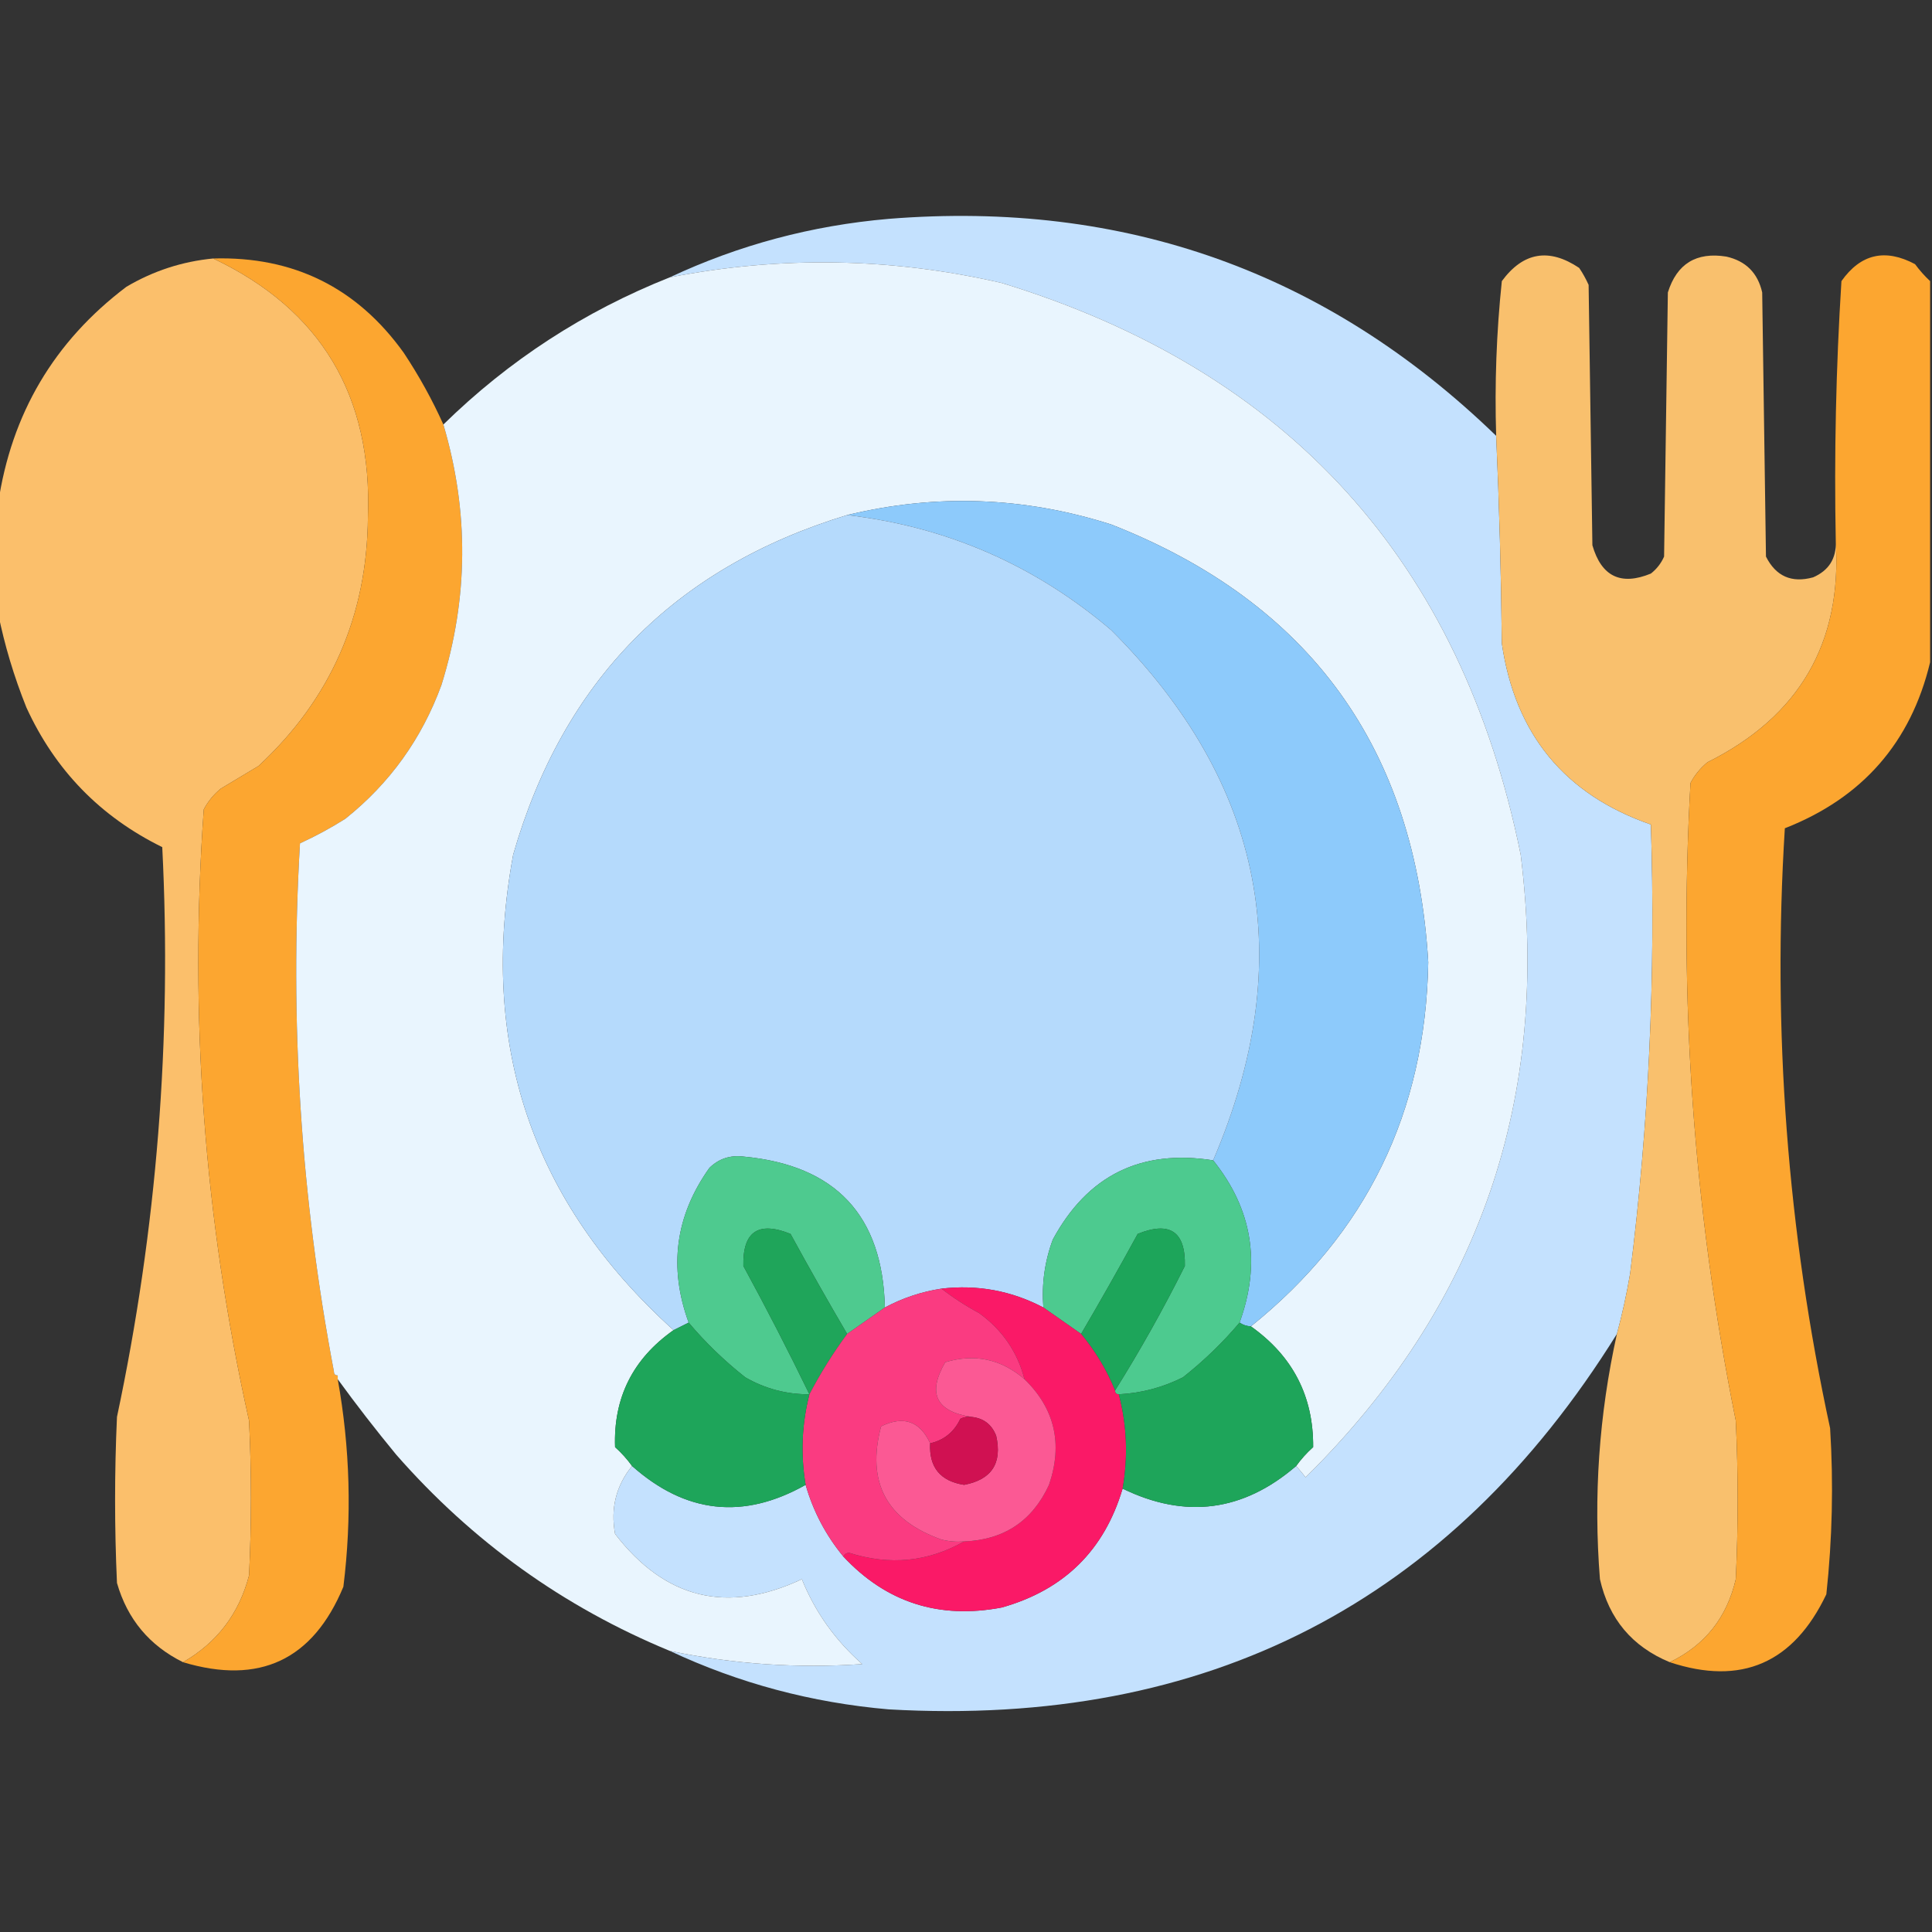 <svg xmlns="http://www.w3.org/2000/svg" xmlns:xlink="http://www.w3.org/1999/xlink" width="512px" height="512px" style="shape-rendering:geometricPrecision; text-rendering:geometricPrecision; image-rendering:optimizeQuality; fill-rule:evenodd; clip-rule:evenodd"><rect width="100%" height="100%" fill="#333333" stroke="none"/><g><path style="opacity:1" fill="#c4e1fe" d="M 396.5,115.5 C 397.32,133.76 397.82,152.093 398,170.5C 401.522,194.595 414.688,210.595 437.5,218.5C 438.796,258.32 436.963,297.986 432,337.5C 431.086,342.928 429.919,348.262 428.5,353.5C 384.208,424.651 319.875,457.817 235.5,453C 215.119,451.24 195.785,446.074 177.5,437.5C 194.317,441.019 211.317,442.186 228.5,441C 221.357,434.706 216.024,427.206 212.5,418.5C 192.766,427.775 176.266,423.775 163,406.5C 161.76,399.736 163.26,393.736 167.5,388.5C 181.704,401.132 197.037,402.798 213.5,393.5C 215.509,400.518 218.843,406.852 223.5,412.5C 234.871,424.678 248.871,429.178 265.5,426C 281.986,421.346 292.653,410.846 297.5,394.5C 314.121,402.597 329.455,400.597 343.5,388.5C 344.315,389.429 345.148,390.429 346,391.5C 392.034,346.071 411.034,291.071 403,226.5C 387.222,148.722 341.389,98.222 265.5,75C 236.257,68.254 206.923,67.754 177.5,73.5C 195.787,64.926 215.12,59.759 235.5,58C 298.067,52.98 351.734,72.147 396.5,115.5 Z"></path></g><g><path style="opacity:0.988" fill="#fbc16d" d="M 486.5,143.5 C 488.174,170.374 476.841,189.874 452.5,202C 450.622,203.543 449.122,205.376 448,207.5C 444.79,264.387 448.79,320.72 460,376.5C 460.667,390.5 460.667,404.5 460,418.5C 457.636,428.687 451.803,436.02 442.5,440.5C 432.55,436.381 426.383,429.047 424,418.5C 422.255,396.576 423.755,374.91 428.5,353.5C 429.919,348.262 431.086,342.928 432,337.5C 436.963,297.986 438.796,258.32 437.5,218.5C 414.688,210.595 401.522,194.595 398,170.5C 397.82,152.093 397.32,133.76 396.5,115.5C 396.073,101.774 396.573,88.107 398,74.5C 403.668,66.805 410.502,65.638 418.5,71C 419.46,72.419 420.293,73.919 421,75.5C 421.333,98.5 421.667,121.5 422,144.5C 424.384,152.775 429.55,155.275 437.5,152C 439.049,150.786 440.215,149.286 441,147.5C 441.333,124.167 441.667,100.833 442,77.5C 444.383,69.888 449.55,66.721 457.5,68C 462.667,69.167 465.833,72.333 467,77.5C 467.333,100.833 467.667,124.167 468,147.5C 470.633,152.732 474.799,154.565 480.5,153C 484.655,151.189 486.655,148.023 486.5,143.5 Z"></path></g><g><path style="opacity:0.994" fill="#fcc06c" d="M 56.5,68.5 C 85.045,82.043 98.712,104.877 97.5,137C 97.313,163.249 87.646,185.249 68.5,203C 65.167,205 61.833,207 58.5,209C 56.622,210.543 55.122,212.376 54,214.5C 50.092,269.127 54.092,323.127 66,376.5C 66.667,390.167 66.667,403.833 66,417.5C 63.364,427.632 57.53,435.299 48.5,440.5C 39.583,436.081 33.749,429.081 31,419.5C 30.333,404.833 30.333,390.167 31,375.5C 41.567,325.699 45.567,275.365 43,224.5C 26.61,216.443 14.61,204.11 7,187.5C 3.7,179.277 1.2,170.943 -0.5,162.5C -0.5,152.833 -0.5,143.167 -0.5,133.5C 3.005,109.651 14.338,90.484 33.5,76C 40.628,71.791 48.295,69.291 56.5,68.5 Z"></path></g><g><path style="opacity:1" fill="#fca630" d="M 511.5,74.5 C 511.5,108.167 511.5,141.833 511.5,175.5C 506.393,196.783 493.56,211.449 473,219.5C 469.66,273.069 473.66,326.069 485,378.5C 485.913,393.213 485.58,407.88 484,422.5C 475.297,440.776 461.463,446.776 442.5,440.5C 451.803,436.02 457.636,428.687 460,418.5C 460.667,404.5 460.667,390.5 460,376.5C 448.79,320.72 444.79,264.387 448,207.5C 449.122,205.376 450.622,203.543 452.5,202C 476.841,189.874 488.174,170.374 486.5,143.5C 486.053,120.456 486.553,97.456 488,74.5C 493.096,67.286 499.596,65.786 507.5,70C 508.733,71.667 510.067,73.167 511.5,74.5 Z"></path></g><g><path style="opacity:1" fill="#fca630" d="M 56.5,68.5 C 77.781,67.891 94.615,76.224 107,93.5C 111.05,99.606 114.55,105.939 117.5,112.5C 124.312,135.559 124.145,158.559 117,181.5C 111.796,195.757 103.296,207.59 91.5,217C 87.66,219.421 83.66,221.588 79.5,223.5C 76.719,270.556 79.719,317.223 88.5,363.5C 88.5,364.167 88.833,364.5 89.5,364.5C 89.5,364.833 89.5,365.167 89.5,365.5C 92.782,383.747 93.282,402.08 91,420.5C 82.935,439.919 68.768,446.585 48.5,440.5C 57.53,435.299 63.364,427.632 66,417.5C 66.667,403.833 66.667,390.167 66,376.5C 54.092,323.127 50.092,269.127 54,214.5C 55.122,212.376 56.622,210.543 58.5,209C 61.833,207 65.167,205 68.5,203C 87.646,185.249 97.313,163.249 97.5,137C 98.712,104.877 85.045,82.043 56.5,68.5 Z"></path></g><g><path style="opacity:0.998" fill="#e9f5fe" d="M 343.5,388.5 C 344.793,386.704 346.293,385.037 348,383.5C 348.098,370.031 342.598,359.364 331.5,351.5C 362.127,326.868 377.794,294.702 378.5,255C 375.163,198.348 347.163,159.681 294.5,139C 271.377,131.622 248.044,130.789 224.5,136.5C 178.723,150.444 149.223,180.444 136,226.5C 126.757,276.608 140.924,318.608 178.5,352.5C 167.703,360.101 162.536,370.435 163,383.5C 164.707,385.037 166.207,386.704 167.5,388.5C 163.26,393.736 161.76,399.736 163,406.5C 176.266,423.775 192.766,427.775 212.5,418.5C 216.024,427.206 221.357,434.706 228.5,441C 211.317,442.186 194.317,441.019 177.5,437.5C 149.357,425.879 125.19,408.546 105,385.5C 99.587,378.933 94.421,372.267 89.5,365.5C 89.5,365.167 89.5,364.833 89.5,364.5C 88.833,364.5 88.5,364.167 88.5,363.5C 79.719,317.223 76.719,270.556 79.5,223.5C 83.66,221.588 87.66,219.421 91.5,217C 103.296,207.59 111.796,195.757 117,181.5C 124.145,158.559 124.312,135.559 117.5,112.5C 134.849,95.496 154.849,82.496 177.5,73.5C 206.923,67.754 236.257,68.254 265.5,75C 341.389,98.222 387.222,148.722 403,226.5C 411.034,291.071 392.034,346.071 346,391.5C 345.148,390.429 344.315,389.429 343.5,388.5 Z"></path></g><g><path style="opacity:1" fill="#8dcafb" d="M 331.5,351.5 C 330.391,351.443 329.391,351.11 328.5,350.5C 334.227,334.788 331.894,320.455 321.5,307.5C 344.21,254.517 335.21,207.684 294.5,167C 274.245,149.749 250.912,139.582 224.5,136.5C 248.044,130.789 271.377,131.622 294.5,139C 347.163,159.681 375.163,198.348 378.5,255C 377.794,294.702 362.127,326.868 331.5,351.5 Z"></path></g><g><path style="opacity:1" fill="#b5dafc" d="M 224.5,136.5 C 250.912,139.582 274.245,149.749 294.5,167C 335.21,207.684 344.21,254.517 321.5,307.5C 302.364,304.485 288.197,311.485 279,328.5C 276.849,334.3 276.016,340.3 276.5,346.5C 268.076,342.065 259.076,340.398 249.5,341.5C 244.203,342.317 239.203,343.984 234.5,346.5C 233.948,322.111 221.448,308.778 197,306.5C 193.479,306.083 190.479,307.083 188,309.5C 178.97,322.181 177.137,335.848 182.5,350.5C 181.167,351.167 179.833,351.833 178.5,352.5C 140.924,318.608 126.757,276.608 136,226.5C 149.223,180.444 178.723,150.444 224.5,136.5 Z"></path></g><g><path style="opacity:1" fill="#4eca8f" d="M 234.5,346.5 C 231.149,348.859 227.815,351.192 224.5,353.5C 219.401,344.81 214.401,335.977 209.5,327C 200.961,323.549 196.794,326.382 197,335.5C 203.115,346.73 208.948,358.063 214.5,369.5C 208.441,369.537 202.775,368.037 197.5,365C 191.923,360.587 186.923,355.753 182.5,350.5C 177.137,335.848 178.97,322.181 188,309.5C 190.479,307.083 193.479,306.083 197,306.5C 221.448,308.778 233.948,322.111 234.5,346.5 Z"></path></g><g><path style="opacity:1" fill="#4dca8f" d="M 321.5,307.5 C 331.894,320.455 334.227,334.788 328.5,350.5C 324.077,355.753 319.077,360.587 313.5,365C 308.112,367.702 302.445,369.202 296.5,369.5C 295.833,369.5 295.5,369.167 295.5,368.5C 302.146,357.886 308.313,346.886 314,335.5C 314.206,326.382 310.039,323.549 301.5,327C 296.599,335.977 291.599,344.81 286.5,353.5C 283.167,351.167 279.833,348.833 276.5,346.5C 276.016,340.3 276.849,334.3 279,328.5C 288.197,311.485 302.364,304.485 321.5,307.5 Z"></path></g><g><path style="opacity:1" fill="#1fa55a" d="M 224.5,353.5 C 220.763,358.572 217.43,363.906 214.5,369.5C 208.948,358.063 203.115,346.73 197,335.5C 196.794,326.382 200.961,323.549 209.5,327C 214.401,335.977 219.401,344.81 224.5,353.5 Z"></path></g><g><path style="opacity:1" fill="#1da55a" d="M 295.5,368.5 C 293.266,363.03 290.266,358.03 286.5,353.5C 291.599,344.81 296.599,335.977 301.5,327C 310.039,323.549 314.206,326.382 314,335.5C 308.313,346.886 302.146,357.886 295.5,368.5 Z"></path></g><g><path style="opacity:1" fill="#fa1967" d="M 249.5,341.5 C 259.076,340.398 268.076,342.065 276.5,346.5C 279.833,348.833 283.167,351.167 286.5,353.5C 290.266,358.03 293.266,363.03 295.5,368.5C 295.5,369.167 295.833,369.5 296.5,369.5C 298.651,377.759 298.984,386.092 297.5,394.5C 292.653,410.846 281.986,421.346 265.5,426C 248.871,429.178 234.871,424.678 223.5,412.5C 223.735,411.903 224.235,411.57 225,411.5C 235.752,414.932 245.919,413.932 255.5,408.5C 266.084,408.077 273.584,403.077 278,393.5C 281.698,382.636 279.532,373.302 271.5,365.5C 269.637,358.296 265.637,352.462 259.5,348C 255.856,346.031 252.523,343.864 249.5,341.5 Z"></path></g><g><path style="opacity:1" fill="#fa3b81" d="M 249.5,341.5 C 252.523,343.864 255.856,346.031 259.5,348C 265.637,352.462 269.637,358.296 271.5,365.5C 265.304,360.155 258.304,358.655 250.5,361C 245.704,369.241 248.037,374.075 257.5,375.5C 256.448,375.351 255.448,375.517 254.5,376C 252.858,379.48 250.191,381.647 246.5,382.5C 243.777,376.593 239.443,375.093 233.5,378C 229.566,392.795 234.9,402.795 249.5,408C 251.473,408.495 253.473,408.662 255.5,408.5C 245.919,413.932 235.752,414.932 225,411.5C 224.235,411.57 223.735,411.903 223.5,412.5C 218.843,406.852 215.509,400.518 213.5,393.5C 212.142,385.438 212.475,377.438 214.5,369.5C 217.43,363.906 220.763,358.572 224.5,353.5C 227.815,351.192 231.149,348.859 234.5,346.5C 239.203,343.984 244.203,342.317 249.5,341.5 Z"></path></g><g><path style="opacity:1" fill="#1ea55a" d="M 182.5,350.5 C 186.923,355.753 191.923,360.587 197.5,365C 202.775,368.037 208.441,369.537 214.5,369.5C 212.475,377.438 212.142,385.438 213.5,393.5C 197.037,402.798 181.704,401.132 167.5,388.5C 166.207,386.704 164.707,385.037 163,383.5C 162.536,370.435 167.703,360.101 178.5,352.5C 179.833,351.833 181.167,351.167 182.5,350.5 Z"></path></g><g><path style="opacity:1" fill="#1ea55a" d="M 328.5,350.5 C 329.391,351.11 330.391,351.443 331.5,351.5C 342.598,359.364 348.098,370.031 348,383.5C 346.293,385.037 344.793,386.704 343.5,388.5C 329.455,400.597 314.121,402.597 297.5,394.5C 298.984,386.092 298.651,377.759 296.5,369.5C 302.445,369.202 308.112,367.702 313.5,365C 319.077,360.587 324.077,355.753 328.5,350.5 Z"></path></g><g><path style="opacity:1" fill="#fb5994" d="M 271.5,365.5 C 279.532,373.302 281.698,382.636 278,393.5C 273.584,403.077 266.084,408.077 255.5,408.5C 253.473,408.662 251.473,408.495 249.5,408C 234.9,402.795 229.566,392.795 233.5,378C 239.443,375.093 243.777,376.593 246.5,382.5C 246.184,388.853 249.184,392.519 255.5,393.5C 262.799,392.114 265.633,387.781 264,380.5C 262.841,377.507 260.675,375.84 257.5,375.5C 248.037,374.075 245.704,369.241 250.5,361C 258.304,358.655 265.304,360.155 271.5,365.5 Z"></path></g><g><path style="opacity:1" fill="#d01152" d="M 257.5,375.5 C 260.675,375.84 262.841,377.507 264,380.5C 265.633,387.781 262.799,392.114 255.5,393.5C 249.184,392.519 246.184,388.853 246.5,382.5C 250.191,381.647 252.858,379.48 254.5,376C 255.448,375.517 256.448,375.351 257.5,375.5 Z"></path></g></svg>